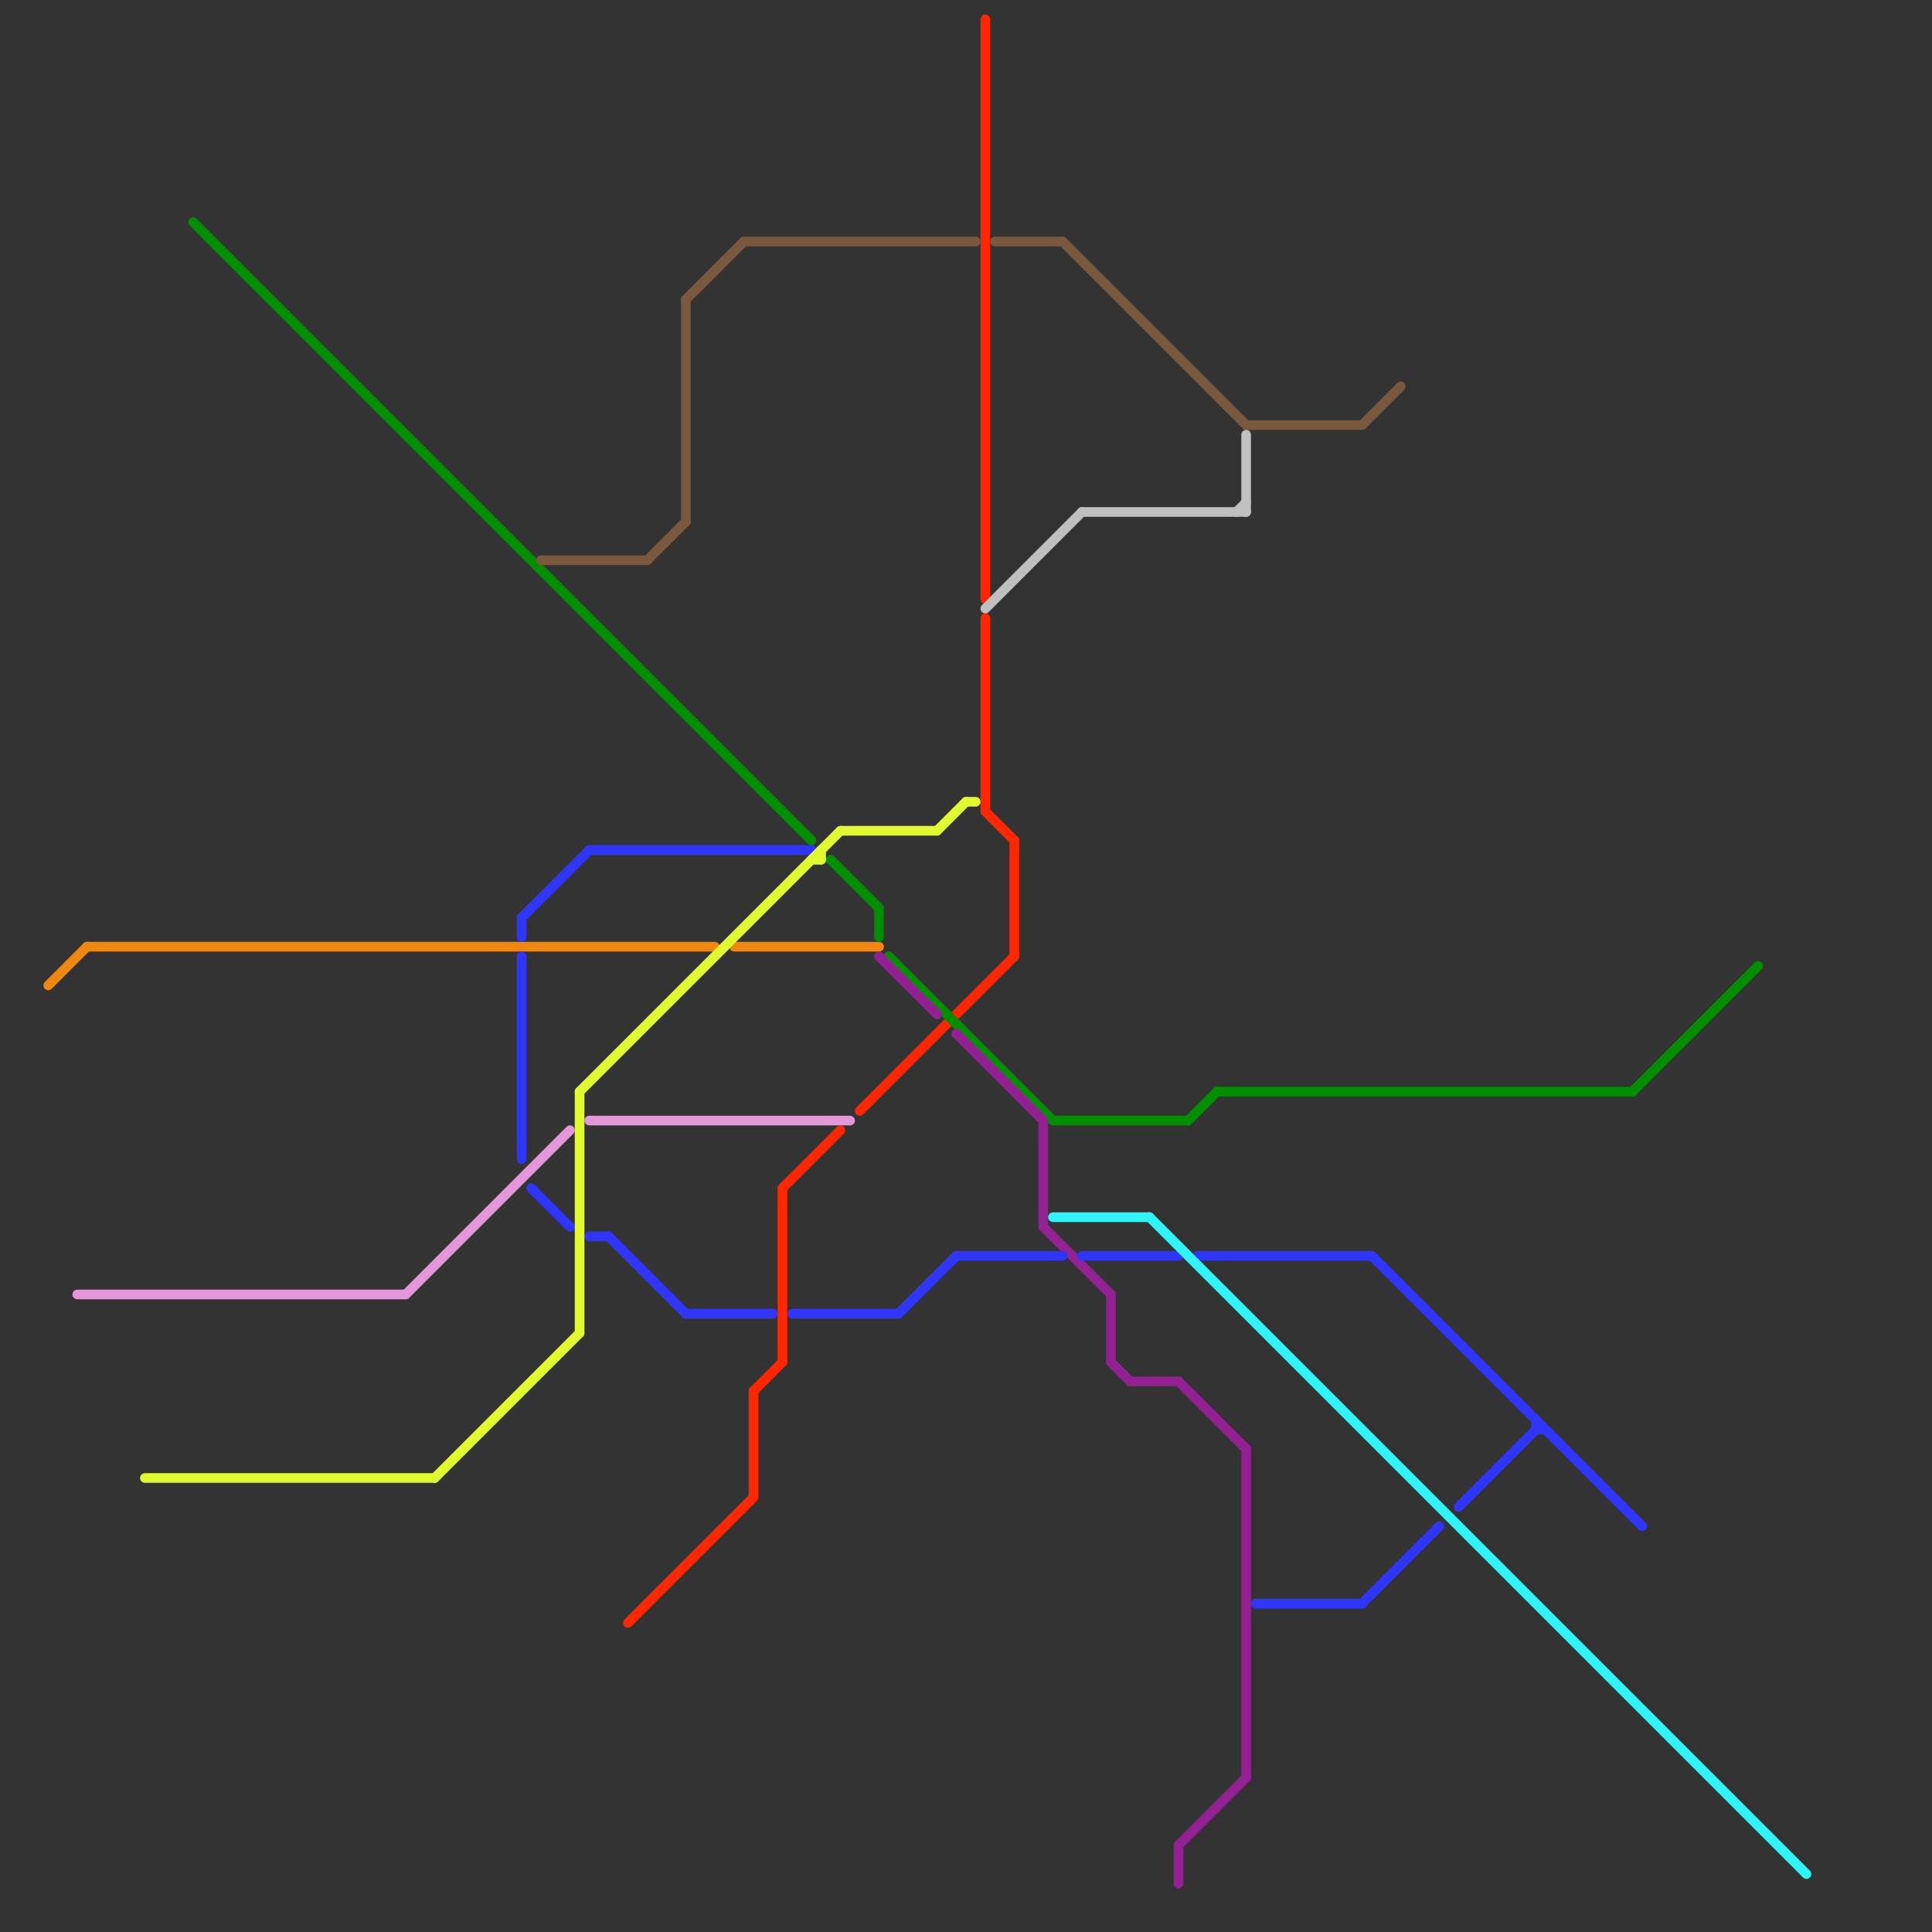 
<svg version="1.1" xmlns="http://www.w3.org/2000/svg" viewBox="0 0 200 200">
<rect x="0" y="0" width="200" height="200" fill="#333333" stroke="none"/>
<style>text { font: 1px Helvetica; font-weight: 600; white-space: pre; dominant-baseline: central; } line { stroke-width: 1; fill: none; stroke-linecap: round; stroke-linejoin: round; } .c0 { stroke: #e496db } .c1 { stroke: #f0870f } .c2 { stroke: #ff2600 } .c3 { stroke: #008f00 } .c4 { stroke: #942193 } .c5 { stroke: #2f36f9 } .c6 { stroke: #79583e } .c7 { stroke: #e1f92f } .c8 { stroke: #c0c0c0 } .c9 { stroke: #2ff5f9 }</style><defs><g id="wm-xf"><circle r="1.2" fill="#000"/><circle r="0.9" fill="#fff"/><circle r="0.6" fill="#000"/><circle r="0.3" fill="#fff"/></g><g id="wm"><circle r="0.6" fill="#000"/><circle r="0.3" fill="#fff"/></g></defs><line class="c0" x1="61" y1="116" x2="88" y2="116"/><line class="c0" x1="8" y1="134" x2="42" y2="134"/><line class="c0" x1="42" y1="134" x2="59" y2="117"/><line class="c1" x1="76" y1="98" x2="91" y2="98"/><line class="c1" x1="9" y1="98" x2="74" y2="98"/><line class="c1" x1="5" y1="102" x2="9" y2="98"/><line class="c2" x1="102" y1="84" x2="105" y2="87"/><line class="c2" x1="102" y1="2" x2="102" y2="62"/><line class="c2" x1="78" y1="144" x2="81" y2="141"/><line class="c2" x1="81" y1="123" x2="81" y2="141"/><line class="c2" x1="78" y1="144" x2="78" y2="155"/><line class="c2" x1="65" y1="168" x2="78" y2="155"/><line class="c2" x1="89" y1="115" x2="105" y2="99"/><line class="c2" x1="102" y1="64" x2="102" y2="84"/><line class="c2" x1="81" y1="123" x2="87" y2="117"/><line class="c2" x1="105" y1="87" x2="105" y2="99"/><line class="c3" x1="91" y1="94" x2="91" y2="97"/><line class="c3" x1="169" y1="113" x2="182" y2="100"/><line class="c3" x1="92" y1="99" x2="109" y2="116"/><line class="c3" x1="109" y1="116" x2="123" y2="116"/><line class="c3" x1="86" y1="89" x2="91" y2="94"/><line class="c3" x1="20" y1="23" x2="84" y2="87"/><line class="c3" x1="123" y1="116" x2="126" y2="113"/><line class="c3" x1="126" y1="113" x2="169" y2="113"/><line class="c4" x1="115" y1="134" x2="115" y2="141"/><line class="c4" x1="117" y1="143" x2="122" y2="143"/><line class="c4" x1="122" y1="191" x2="129" y2="184"/><line class="c4" x1="115" y1="141" x2="117" y2="143"/><line class="c4" x1="122" y1="143" x2="129" y2="150"/><line class="c4" x1="129" y1="150" x2="129" y2="184"/><line class="c4" x1="108" y1="127" x2="115" y2="134"/><line class="c4" x1="108" y1="116" x2="108" y2="127"/><line class="c4" x1="99" y1="107" x2="108" y2="116"/><line class="c4" x1="122" y1="191" x2="122" y2="195"/><line class="c4" x1="91" y1="99" x2="97" y2="105"/><line class="c5" x1="82" y1="136" x2="93" y2="136"/><line class="c5" x1="54" y1="95" x2="61" y2="88"/><line class="c5" x1="93" y1="136" x2="99" y2="130"/><line class="c5" x1="61" y1="128" x2="63" y2="128"/><line class="c5" x1="130" y1="166" x2="141" y2="166"/><line class="c5" x1="54" y1="95" x2="54" y2="97"/><line class="c5" x1="71" y1="136" x2="80" y2="136"/><line class="c5" x1="159" y1="148" x2="160" y2="148"/><line class="c5" x1="63" y1="128" x2="71" y2="136"/><line class="c5" x1="55" y1="123" x2="59" y2="127"/><line class="c5" x1="61" y1="88" x2="84" y2="88"/><line class="c5" x1="142" y1="130" x2="170" y2="158"/><line class="c5" x1="54" y1="99" x2="54" y2="120"/><line class="c5" x1="151" y1="156" x2="159" y2="148"/><line class="c5" x1="124" y1="130" x2="142" y2="130"/><line class="c5" x1="112" y1="130" x2="122" y2="130"/><line class="c5" x1="99" y1="130" x2="110" y2="130"/><line class="c5" x1="141" y1="166" x2="149" y2="158"/><line class="c5" x1="159" y1="147" x2="159" y2="148"/><line class="c6" x1="71" y1="31" x2="71" y2="54"/><line class="c6" x1="71" y1="31" x2="77" y2="25"/><line class="c6" x1="110" y1="25" x2="129" y2="44"/><line class="c6" x1="67" y1="58" x2="71" y2="54"/><line class="c6" x1="77" y1="25" x2="101" y2="25"/><line class="c6" x1="141" y1="44" x2="145" y2="40"/><line class="c6" x1="56" y1="58" x2="67" y2="58"/><line class="c6" x1="103" y1="25" x2="110" y2="25"/><line class="c6" x1="129" y1="44" x2="141" y2="44"/><line class="c7" x1="60" y1="113" x2="60" y2="138"/><line class="c7" x1="15" y1="153" x2="45" y2="153"/><line class="c7" x1="97" y1="86" x2="100" y2="83"/><line class="c7" x1="60" y1="113" x2="87" y2="86"/><line class="c7" x1="45" y1="153" x2="60" y2="138"/><line class="c7" x1="84" y1="89" x2="85" y2="89"/><line class="c7" x1="100" y1="83" x2="101" y2="83"/><line class="c7" x1="87" y1="86" x2="97" y2="86"/><line class="c7" x1="85" y1="88" x2="85" y2="89"/><line class="c8" x1="129" y1="45" x2="129" y2="53"/><line class="c8" x1="102" y1="63" x2="112" y2="53"/><line class="c8" x1="112" y1="53" x2="129" y2="53"/><line class="c8" x1="128" y1="53" x2="129" y2="52"/><line class="c9" x1="109" y1="126" x2="119" y2="126"/><line class="c9" x1="119" y1="126" x2="187" y2="194"/>
</svg>
